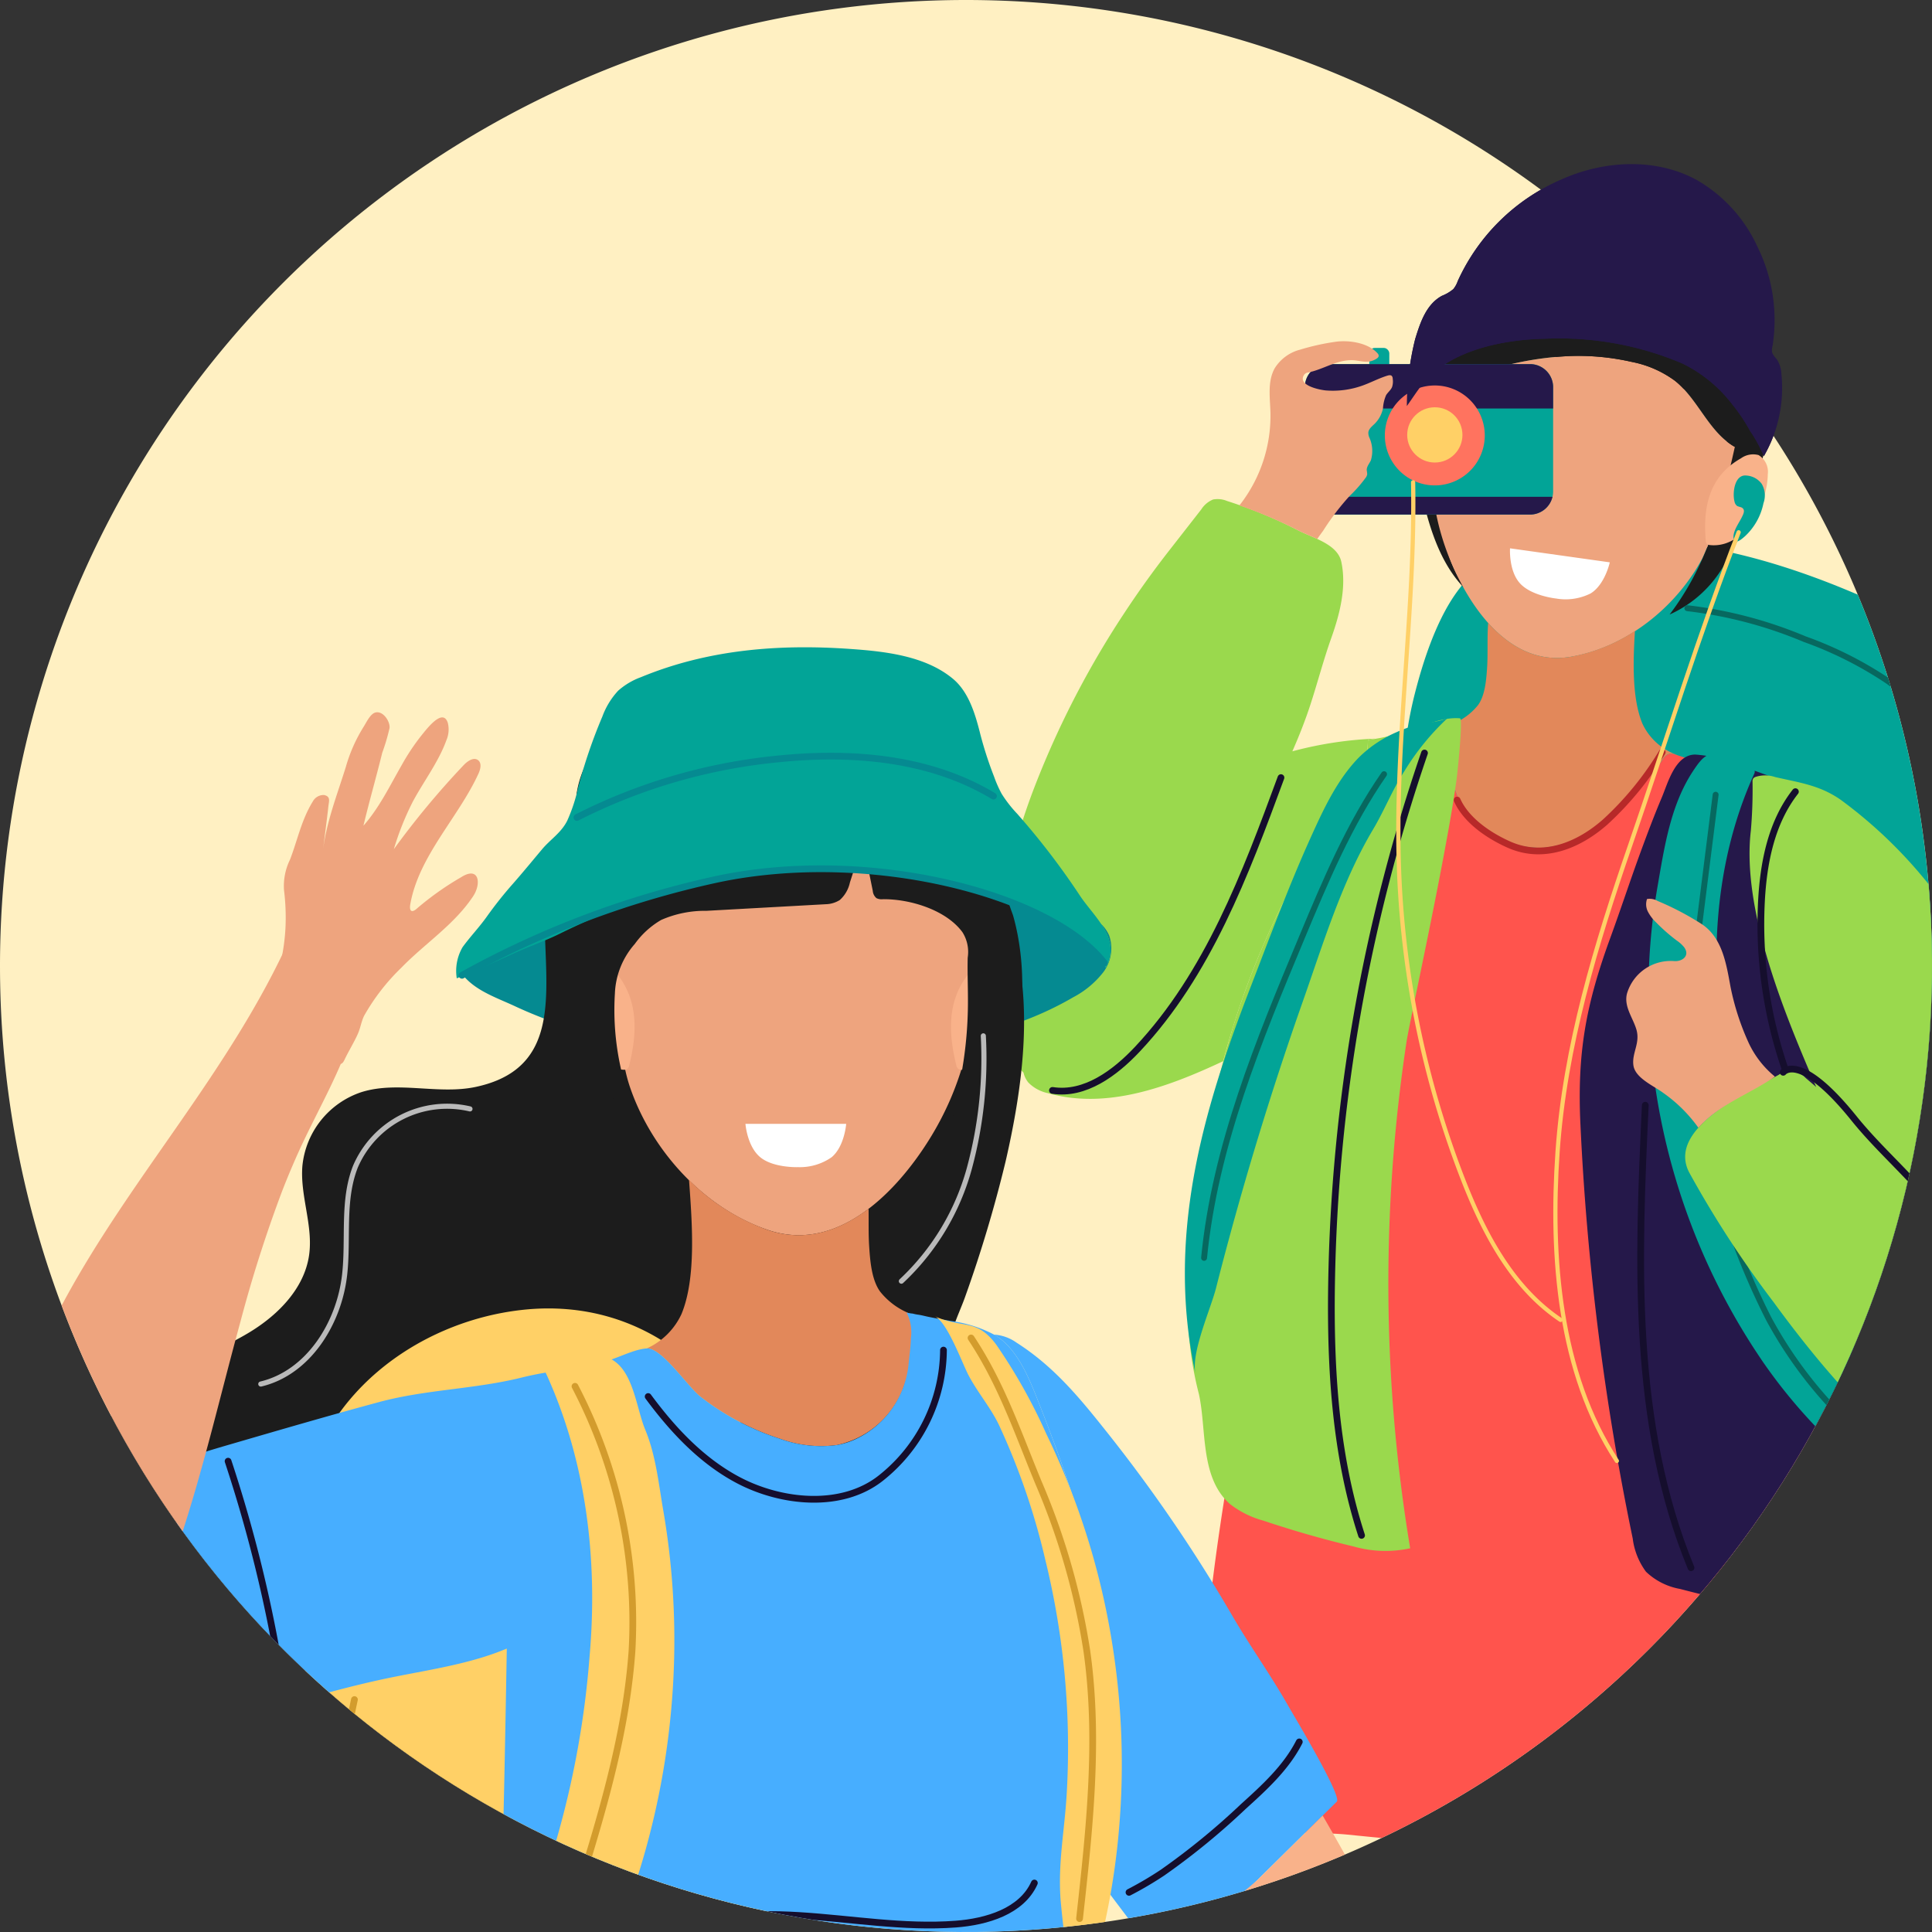 <svg xmlns="http://www.w3.org/2000/svg" xmlns:xlink="http://www.w3.org/1999/xlink" width="231" height="231" viewBox="0 0 231 231">
  <rect x="0" y="0" width="231" height="231" fill="#333333" stroke="none"/>
  <defs>
    <clipPath id="clip-path">
      <path id="Path_15217" data-name="Path 15217" d="M115.5,0A115.5,115.5,0,1,1,0,115.5,115.5,115.5,0,0,1,115.5,0Z" transform="translate(0 0)" fill="#fff"/>
    </clipPath>
  </defs>
  <g id="Group_2650" data-name="Group 2650" transform="translate(-844.968 -2338.484)">
    <path id="Path_15218" data-name="Path 15218" d="M115.5,0A115.5,115.5,0,1,1,0,115.5,115.5,115.5,0,0,1,115.5,0Z" transform="translate(844.968 2338.484)" fill="#fff0c2"/>
    <g id="Group_1591" data-name="Group 1591" transform="translate(-3.032 -106.593)">
      <g id="Mask_Group_12" data-name="Mask Group 12" transform="translate(848 2445.078)" clip-path="url(#clip-path)">
        <g id="Group_774" data-name="Group 774" transform="translate(-4.643 36.942)">
          <g id="Group_773" data-name="Group 773" transform="translate(123.922 -17.323)">
            <path id="Path_15173" data-name="Path 15173" d="M397.855,323.618c.033-.6.061-1.2.089-1.8.351-7.813.074-15.406,2.055-23.131,1.191-4.649,3.421-11.535,7.4-14.618,3.571-2.769,10.154-3.25,14.618-3.55,10-.67,19.972,1.9,29.242,5.7,7,2.867,13.883,6.537,19.233,11.974,4.719,4.8,9.829,9,9.417,16.464-.439,7.947-6.508,13.93-9.886,20.724-3.515,7.065-3.671,17.21-2.465,24.9,1.061,6.778,3.617,13.25,4.717,20.022s.5,14.325-3.971,19.525a20.657,20.657,0,0,1-11.486,6.293c-5.523,1.173-8.377-.658-13.207-2.294-5.4-1.827-11.692-.938-17.331-2.272-10.414-2.463-24-3.891-29.207-14.967-1.547-3.288-1.876-7-2.033-10.633C394.281,358.451,396.944,341.067,397.855,323.618Z" transform="translate(-350.096 -235.445)" fill="#02a497"/>
            <path id="Path_15174" data-name="Path 15174" d="M416.555,276.294c-.3-.145-.6-.3-.893-.477a1.951,1.951,0,0,1-.79-.73,2.155,2.155,0,0,1-.128-1.1q.179-3.028.356-6.058a16.706,16.706,0,0,0-2.547,5.345,2.377,2.377,0,0,1-.6,1.24,2.1,2.1,0,0,1-.913.389c-2.353.562-5.079.472-7.07,2.035-.562-.092-1.61,1.984-1.8,2.38a14.532,14.532,0,0,0-1.021,3.219,28.434,28.434,0,0,0-.166,6.6,43.686,43.686,0,0,0,.508,7.244,14.65,14.65,0,0,0,2.819,6.62c-2.9-2.726-4.309-6.675-5.256-10.544a52.179,52.179,0,0,1-1.44-9.055c-.119-1.858-.531-4.775.22-6.508a41.955,41.955,0,0,1,2.959-5.279,28.8,28.8,0,0,1,9.38-9.285,13.452,13.452,0,0,1,11.293-1.784,32.217,32.217,0,0,1,11.813,5.406,15.307,15.307,0,0,1,4.743,4.943,17.666,17.666,0,0,1,1.54,4.882c.573,2.811,1.527,5.822.7,8.605-.956,3.194-1.413,6.47-2.554,9.632a27.57,27.57,0,0,1-3.429,6.865,14.117,14.117,0,0,1-5.849,4.856,33.154,33.154,0,0,0,4.5-8.083c.43-1.043,1.139-1.894,1.495-2.962a21.444,21.444,0,0,0,.868-4.571,32.283,32.283,0,0,0-.222-6.875c-.172-1.58-.249-3.136-2.012-3.725a42.824,42.824,0,0,0-4.717-1.093C424.448,277.608,420.23,278.029,416.555,276.294Z" transform="translate(-348.084 -251.879)" fill="#1c1c1c"/>
            <path id="Path_15175" data-name="Path 15175" d="M434.952,279.017c-3.018-1.813-4.255-5.619-7.005-7.815a12.808,12.808,0,0,0-5.176-2.263,28.687,28.687,0,0,0-7.394-.7,37.878,37.878,0,0,0-14.233,3.456,2.151,2.151,0,0,1-1.354.2c-1.135,5.7-1.46,11.139-.083,16.623a30.023,30.023,0,0,0,1.459,4.352c2.4,5.7,7.177,12.514,14.264,11.336,6.624-1.1,12.636-5.9,15.755-11.73a34.86,34.86,0,0,0,2.444-7.367c.551-2,1.028-4.011,1.475-6.033C435.053,279.051,435,279.044,434.952,279.017Z" transform="translate(-346.952 -245.288)" fill="#eea47e"/>
            <path id="Path_15176" data-name="Path 15176" d="M413.279,292.69a17.63,17.63,0,0,1-3.794,1.352,12.4,12.4,0,0,0-3.893,1.144c-6.414,4.2-8.408,13.324-9.682,20.152q-3.017,16.174-5.026,32.517c-1.478,12.037-1.71,23.634-3.685,35.561q-1.814,10.953-2.839,22.018c-.417,4.493-2.827,12.39-.211,16.556,2.576,4.1,12.6,3.194,17.438,3.68,14.081,1.421,28.2,2.577,42.364,2.827,5.147.09,10.3.087,15.45-.114,4.69-.184,6.115.094,6.313-4.578.381-8.952-2.838-19.391-4.139-28.282-1.189-8.128-1.488-17.13-3.862-25-4.316-14.3-3.3-29.793-3.57-44.766-.11-6.174-.452-12.565.247-18.714.193-1.685.7-3.183.45-4.878-.078-.519.052-1.661-.235-2.064-.43-.6-1.939-.586-2.612-.719-3.492,0-7.837-1.791-11.157-2.83a1.1,1.1,0,0,0-1.511.519,46.276,46.276,0,0,1-6.039,6.848,14.426,14.426,0,0,1-8.171,3.749,11.015,11.015,0,0,1-9.534-4.687,7.206,7.206,0,0,1-1.428-4.448c-.018-.9-.732-5.894.074-6.34C413.9,292.372,413.59,292.536,413.279,292.69Z" transform="translate(-359.751 -225.933)" fill="#ff544d"/>
            <path id="Path_15177" data-name="Path 15177" d="M400.349,303.626a7.206,7.206,0,0,0,1.428,4.448,11.015,11.015,0,0,0,9.534,4.687,14.427,14.427,0,0,0,8.171-3.749,46.284,46.284,0,0,0,6.039-6.848,1.1,1.1,0,0,1,1.511-.519c3.295,1.03,7.593,2.8,11.07,2.825-.989-.985-3.051-1.007-4.434-1.4-2.234-.627-4.576-.558-6.76-1.507a7.157,7.157,0,0,1-3.861-3.631c-1.227-2.966-1.139-7.229-.893-11.094a20.539,20.539,0,0,1-7.73,3.1c-4.023.669-7.3-1.242-9.823-4.059-.137,1.793-.011,3.653-.128,5.391-.094,1.4-.239,3.284-1.081,4.441a7.376,7.376,0,0,1-3.289,2.333A37.387,37.387,0,0,0,400.349,303.626Z" transform="translate(-345.949 -231.026)" fill="#e2885a"/>
            <path id="Path_15179" data-name="Path 15179" d="M402.681,274.852a3.213,3.213,0,0,1,.345-2.012,1.724,1.724,0,0,1,2.677-.533,2.169,2.169,0,0,1,.831,1.034,2.773,2.773,0,0,1-1.162,2.986,1.8,1.8,0,0,1-1.587.148A2.009,2.009,0,0,1,402.681,274.852Z" transform="translate(-343.846 -242.31)" fill="#1c1c1c"/>
            <g id="Group_769" data-name="Group 769" transform="translate(57.667 24.556)">
              <path id="Path_15180" data-name="Path 15180" d="M402.084,271.588c.372-1.348,1.976-1.867,3.188-2.2a6.282,6.282,0,0,1,3.246-.1,1.416,1.416,0,0,1,1.061.855,1.328,1.328,0,0,1-1.471,1.748c-.474-.016-.936-.146-1.41-.2a4.2,4.2,0,0,0-2.308.421c-.506.253-1.981,1.054-2.335.1a.8.8,0,0,1-.018-.414C402.05,271.727,402.066,271.657,402.084,271.588Z" transform="translate(-402.019 -269.119)" fill="#1c1c1c"/>
            </g>
            <path id="Path_15184" data-name="Path 15184" d="M417.986,285.615a4.19,4.19,0,0,1-.477-.022.616.616,0,0,1-.374-.134.653.653,0,0,1-.145-.428c-.342-4.09.452-7.68,4.211-9.812a2.487,2.487,0,0,1,2.109-.387,2.332,2.332,0,0,1,1.1,2.275C424.377,280.538,421.874,285.593,417.986,285.615Z" transform="translate(-332.322 -240.04)" fill="#f9b28a"/>
            <path id="Path_15185" data-name="Path 15185" d="M400.374,283.015a4.338,4.338,0,0,0,.461.128.61.61,0,0,0,.4-.009.644.644,0,0,0,.273-.36c1.616-3.772,2-7.428-.895-10.642a2.487,2.487,0,0,0-1.878-1.032c-.893.065-1.489.958-1.764,1.811C395.917,276.176,396.694,281.763,400.374,283.015Z" transform="translate(-348.778 -242.966)" fill="#f9b28a"/>
            <path id="Path_15186" data-name="Path 15186" d="M415.166,277.167a37.912,37.912,0,0,0-14.233,3.456c-.607.275-1.5.472-1.793-.128a1.273,1.273,0,0,1-.076-.613c.173-4.135.631-7.727,3.38-11.029,1.187-1.426,2.576-2.684,3.7-4.162,1.524-2,2.662-4.58,5.028-5.737,2.447-1.2,5.146-2.131,7.915-1.677,5.075.833,13.19,1.764,15.784,6.9,1.332,2.637,2.946,4.965,3.718,7.866,1.336,5.014,1.088,11.764-2.751,15.681a.963.963,0,0,1-.7.378.924.924,0,0,1-.4-.155c-3.018-1.813-4.255-5.619-7.005-7.815a12.832,12.832,0,0,0-5.176-2.263A28.686,28.686,0,0,0,415.166,277.167Z" transform="translate(-346.742 -254.219)" fill="#1c1c1c"/>
            <path id="Path_15187" data-name="Path 15187" d="M399.178,281.7c3.3-4,9.718-5.205,14.6-5.29a37.568,37.568,0,0,1,16.391,2.979,16.878,16.878,0,0,1,5.966,4.916,21.98,21.98,0,0,1,2.122,3.174,16.276,16.276,0,0,1,1.614,2.977,16.285,16.285,0,0,0,2.1-9.83,3.455,3.455,0,0,0-.577-1.8,2.571,2.571,0,0,1-.515-.719,1.626,1.626,0,0,1,.031-.821,19.764,19.764,0,0,0-1.815-11.9,17.643,17.643,0,0,0-7.221-7.942c-4.92-2.7-11.126-2.369-16.243-.06a24.049,24.049,0,0,0-12.357,12.135,3.123,3.123,0,0,1-.526.956,4.9,4.9,0,0,1-1.366.806c-1.889,1.027-2.6,3.221-3.2,5.18a33.331,33.331,0,0,0-.994,8C397.848,283.548,398.461,282.568,399.178,281.7Z" transform="translate(-348.257 -255.532)" fill="#25184a"/>
            <path id="Path_15190" data-name="Path 15190" d="M398.614,277.611c-.056-.416-.172-1.043.454-1.1a4.283,4.283,0,0,0,.481.007.832.832,0,0,0,.483-.4c.53-.8,1-2.827-.125-3.336a2.471,2.471,0,0,0-2.276.282,2.729,2.729,0,0,0-.942,2.138,7.378,7.378,0,0,0,.846,4.441c.271.459.86,1.5,1.247.605C399.106,279.507,398.716,278.38,398.614,277.611Z" transform="translate(-348.69 -241.732)" fill="#02a497"/>
            <path id="Path_15191" data-name="Path 15191" d="M419.794,281.119c.184-.376.492-.934-.085-1.182a4.328,4.328,0,0,1-.457-.145.825.825,0,0,1-.333-.53c-.249-.922-.058-3,1.173-3.125a2.473,2.473,0,0,1,2.07.987,2.731,2.731,0,0,1,.217,2.326,7.373,7.373,0,0,1-2.205,3.945c-.4.351-1.292,1.153-1.375.181C418.728,282.764,419.456,281.817,419.794,281.119Z" transform="translate(-330.809 -238.903)" fill="#02a497"/>
            <path id="Path_15192" data-name="Path 15192" d="M450.39,331.64c.615-9.686.99-20.7-6.508-28.04-3.078-3.078-7.154-4.473-11.128-5.907-1.941-.7-3.877-1.411-5.82-2.1a15.444,15.444,0,0,0-4.515-1c-2.391.025-3.25,3.394-3.994,5.153-.907,2.14-1.724,4.316-2.525,6.5-1.245,3.394-2.368,6.832-3.609,10.228-2.93,8.021-3.984,13.749-3.588,22.294a315.48,315.48,0,0,0,6.254,49.553,8.427,8.427,0,0,0,1.587,3.978,7.882,7.882,0,0,0,4.065,2.057c6.577,1.717,16.592,4.2,20.671-2.745,5.025-8.556,7.23-20.5,8.307-30.232.445-4.005-.5-7.864-.325-11.914C449.526,343.519,450.014,337.578,450.39,331.64Z" transform="translate(-339.02 -223.995)" fill="#25184a"/>
            <path id="Path_15193" data-name="Path 15193" d="M426.668,366.983a63.326,63.326,0,0,0,9.252,10.727c1.715,1.578,3.66,3.082,5.959,3.467q1.25-2.814,2.5-5.63a6.121,6.121,0,0,0,.625-2c.161-2.236-2-3.837-3.808-5.166-7.5-5.513-12.811-14.533-15.719-23.27a90.243,90.243,0,0,1-3.92-20.268c-.835-9.471.305-19.213,4.269-27.917.519-1.039-2.747-1.963-3.333-2.145-2.118-.663-2.785.009-4.016,1.876-2.659,4.041-3.4,9.033-4.208,13.7a75.738,75.738,0,0,0-.837,19.209,78.4,78.4,0,0,0,13.239,37.415Z" transform="translate(-335.353 -224.046)" fill="#02a497"/>
            <path id="Path_15194" data-name="Path 15194" d="M413.1,309.661c-1.751,9.239-3.974,19.384-4.253,21.228a193.405,193.405,0,0,0,.437,60.551,13.9,13.9,0,0,1-6.756-.215q-5.46-1.3-10.792-3.089a11.279,11.279,0,0,1-4.038-2.021c-3.573-3.184-2.735-8.932-3.682-13.147a41.066,41.066,0,0,1-1.278-11.914,126.808,126.808,0,0,1,5.433-32.148,96.211,96.211,0,0,1,8.375-19.195c1.491-2.585,2.858-5.245,4.482-7.75a33.266,33.266,0,0,0,2.36-3.315,9.627,9.627,0,0,0,.846-3.855,26.879,26.879,0,0,0,5.115-1.2c1.923-.654,3.861-1.543,5.887-1.388.392.029-.314,6.664-.39,7.211C414.372,302.845,413.743,306.257,413.1,309.661Z" transform="translate(-359.956 -225.939)" fill="#9ad94d"/>
            <path id="Path_15195" data-name="Path 15195" d="M398.327,340.613a96.2,96.2,0,0,1,8.375-19.195c1.491-2.585,2.858-5.245,4.482-7.75a33.266,33.266,0,0,0,2.36-3.315,9.626,9.626,0,0,0,.846-3.855c.287-.038.569-.109.857-.157a45.11,45.11,0,0,0-9.892,1.518c.79-1.8,1.513-3.619,2.115-5.451.889-2.709,1.571-5.377,2.543-8.108,1.012-2.852,1.844-6.069,1.195-9.1-.454-2.122-3.382-2.845-5.173-3.767a54.977,54.977,0,0,0-8.473-3.5,2.948,2.948,0,0,0-1.688-.183,3.048,3.048,0,0,0-1.413,1.189l-3.81,4.882q-2.893,3.7-5.493,7.663a108.944,108.944,0,0,0-10.788,21.044c-3.461,9.126-5.281,19.081-3.654,28.7a8.489,8.489,0,0,0,2.492,5.041,2.986,2.986,0,0,0,.569,1.18,4.614,4.614,0,0,0,2.341,1.281c7,1.984,14.28-.687,20.96-3.819C397.466,343.473,397.878,342.038,398.327,340.613Z" transform="translate(-370.113 -237.647)" fill="#9ad94d"/>
            <path id="Path_15196" data-name="Path 15196" d="M386.062,360.979c.063-.206.118-.4.164-.584q1.472-5.78,3.116-11.517,3.286-11.471,7.253-22.73c2.429-6.893,4.654-14.286,8.388-20.557,1.365-2.29,2.3-4.715,3.75-6.978a30.111,30.111,0,0,1,5.334-6.51c-.591.546-2.648.669-3.449.869a14.989,14.989,0,0,0-2.839.971,14.6,14.6,0,0,0-4.54,3.076c-2.581,2.684-4.177,6.152-5.693,9.505-2.673,5.91-4.949,12.091-7.28,18.125-5.78,14.962-9.979,29.813-6.5,45.982C383.261,368.292,385.258,363.656,386.062,360.979Z" transform="translate(-360.111 -226.006)" fill="#02a497"/>
            <path id="Path_15197" data-name="Path 15197" d="M420.123,271.518V284a2.77,2.77,0,0,1-2.754,2.753H393.2A2.77,2.77,0,0,1,390.438,284V271.518a2.76,2.76,0,0,1,2.763-2.753h24.167A2.758,2.758,0,0,1,420.123,271.518Z" transform="translate(-353.703 -244.849)" fill="#02a497"/>
            <rect id="Rectangle_1825" data-name="Rectangle 1825" width="2.392" height="3.587" rx="0.651" transform="translate(44.442 21.978)" fill="#02a497"/>
            <g id="Group_772" data-name="Group 772" transform="translate(36.735 23.916)">
              <g id="Group_771" data-name="Group 771">
                <path id="Path_15198" data-name="Path 15198" d="M420.123,271.518v2.556H390.438v-2.556a2.76,2.76,0,0,1,2.763-2.753h24.167A2.758,2.758,0,0,1,420.123,271.518Z" transform="translate(-390.438 -268.765)" fill="#25184a"/>
                <path id="Path_15199" data-name="Path 15199" d="M420.013,277.541a2.749,2.749,0,0,1-2.679,2.125H393.168a2.751,2.751,0,0,1-2.688-2.125Z" transform="translate(-390.404 -261.679)" fill="#25184a"/>
              </g>
            </g>
            <path id="Path_15200" data-name="Path 15200" d="M407.676,276.15a5.973,5.973,0,1,1-5.972-5.972A5.973,5.973,0,0,1,407.676,276.15Z" transform="translate(-349.429 -243.708)" fill="#ff735f"/>
            <circle id="Ellipse_465" data-name="Ellipse 465" cx="3.303" cy="3.303" r="3.303" transform="translate(48.973 29.076)" fill="#ffd066"/>
            <path id="Path_15201" data-name="Path 15201" d="M386.108,286.887a54.966,54.966,0,0,1,7.013,2.971c.669.343,1.495.661,2.294,1.032.228-.327.461-.651.7-.971a29.835,29.835,0,0,1,3.163-4.159,15.874,15.874,0,0,0,1.885-2.133.987.987,0,0,0,.226-.466,3.153,3.153,0,0,0-.054-.483c-.027-.432.307-.792.492-1.184a3.86,3.86,0,0,0-.2-2.767,1.461,1.461,0,0,1-.1-.573c.043-.427.43-.719.738-1.019a3.607,3.607,0,0,0,1.012-1.869,4.692,4.692,0,0,1,.369-1.562c.208-.349.562-.6.716-.976a2.12,2.12,0,0,0,.078-.989.522.522,0,0,0-.108-.338c-.127-.13-.344-.092-.517-.04-1.023.311-1.972.826-2.977,1.186a10.52,10.52,0,0,1-4.359.589c-.752-.058-3.562-.62-2.592-1.929a.744.744,0,0,1,.477-.226c1.741-.365,3.228-1.41,5.03-1.468,1.137-.034,1.941.537,3.083-.157.139-.085.286-.206.287-.369a.49.49,0,0,0-.159-.316c-1.119-1.238-3.394-1.578-4.979-1.359a27.78,27.78,0,0,0-4.24.94,5.06,5.06,0,0,0-3.047,2.216c-.886,1.574-.571,3.51-.517,5.316A17.346,17.346,0,0,1,386.108,286.887Z" transform="translate(-357.199 -246.07)" fill="#eea47e"/>
            <path id="Path_15202" data-name="Path 15202" d="M415.742,284.912a51.549,51.549,0,0,1,14.031,3.7,45.077,45.077,0,0,1,9.917,4.992c4.515,3.21,7.255,7.893,11.278,11.594a17.067,17.067,0,0,0,11.7,4.844" transform="translate(-333.272 -231.812)" fill="none" stroke="#07685f" stroke-linecap="round" stroke-linejoin="round" stroke-width="0.705"/>
            <path id="Path_15203" data-name="Path 15203" d="M437.295,296.132a29.243,29.243,0,0,0-4.535,11.631" transform="translate(-319.532 -222.753)" fill="none" stroke="#07685f" stroke-linecap="round" stroke-linejoin="round" stroke-width="0.705"/>
            <path id="Path_15204" data-name="Path 15204" d="M383.772,353.727c1.3-13.349,6.526-25.956,11.7-38.329,2.812-6.731,5.655-13.518,9.818-19.507" transform="translate(-359.085 -222.948)" fill="none" stroke="#07685f" stroke-linecap="round" stroke-linejoin="round" stroke-width="0.705"/>
            <path id="Path_15205" data-name="Path 15205" d="M419.011,297.251q-1.09,8.648-2.178,17.3a75.644,75.644,0,0,0-.887,13.709,66.7,66.7,0,0,0,2.962,14.725,85.873,85.873,0,0,0,6.449,16.921,50.83,50.83,0,0,0,15.229,17.237" transform="translate(-333.16 -221.849)" fill="none" stroke="#07685f" stroke-linecap="round" stroke-linejoin="round" stroke-width="0.705"/>
            <path id="Path_15206" data-name="Path 15206" d="M464.034,345.714c-.951-2.131-1.956-4.276-2.919-6.586a159.891,159.891,0,0,0-12.193-24.069,55.429,55.429,0,0,0-14.71-16.154c-2.514-1.764-4.931-2.057-7.851-2.731a3.728,3.728,0,0,0-2.389-.005.56.56,0,0,0-.24.181.665.665,0,0,0-.08.372,57.769,57.769,0,0,1-.2,5.842c-.967,8.083,2.706,18.352,5.72,25.728q1.014,2.475,2.091,4.938-.629-.537-1.256-1.075a3.033,3.033,0,0,0-1.619-.886,2.949,2.949,0,0,0-1.619.513c-3.964,2.209-13.38,6.433-10.7,11.652A125.176,125.176,0,0,0,426.2,358.995c7.307,10.013,23.74,30.286,37.937,23.021a11.855,11.855,0,0,0,6.143-9.836c.266-5.07-1.354-10.2-2.353-15.131A52.672,52.672,0,0,0,464.034,345.714Z" transform="translate(-333.388 -222.884)" fill="#9ad94d"/>
            <path id="Path_15207" data-name="Path 15207" d="M420.322,331.521c2.538-2.854,6.123-4.012,9.154-6.118a11.484,11.484,0,0,1-3.111-3.971,30.349,30.349,0,0,1-2.2-6.769c-.492-2.673-.958-5.8-3.367-7.446a33.574,33.574,0,0,0-5.346-2.814,1.893,1.893,0,0,0-1.269-.235,1.934,1.934,0,0,0,.116,1.533,4.881,4.881,0,0,0,.954,1.249,21.51,21.51,0,0,0,2.478,2.18,3.977,3.977,0,0,1,.9.819c.685.958-.15,1.683-1.151,1.645a5.453,5.453,0,0,0-5.686,3.852c-.418,1.567.709,2.915,1.122,4.341.47,1.625-.564,2.794-.362,4.264.21,1.531,2.424,2.447,3.535,3.277a17.491,17.491,0,0,1,4.11,4.018C420.241,331.4,420.282,331.461,420.322,331.521Z" transform="translate(-336.535 -216.298)" fill="#eea47e"/>
            <path id="Path_15208" data-name="Path 15208" d="M422.083,315.784s1.966-2.557,8.46,5.509c3.1,3.853,6.98,7.083,10,11.034,1.974,2.585,4.318,4.835,6.425,7.358a62.918,62.918,0,0,1,6.078,8.675q.854,1.467,1.625,2.979" transform="translate(-328.152 -207.197)" fill="none" stroke="#150e2d" stroke-linecap="round" stroke-linejoin="round" stroke-width="0.806"/>
            <path id="Path_15209" data-name="Path 15209" d="M373.741,333.518c3.882.607,7.488-2.082,10.176-4.949,8.432-8.986,12.89-20.888,17.147-32.45" transform="translate(-367.184 -222.763)" fill="none" stroke="#150e2d" stroke-linecap="round" stroke-linejoin="round" stroke-width="0.806"/>
            <path id="Path_15210" data-name="Path 15210" d="M424.735,297.049c-2.877,3.667-3.821,8.491-4.061,13.147a53.208,53.208,0,0,0,2.843,20.062" transform="translate(-329.346 -222.012)" fill="none" stroke="#150e2d" stroke-linecap="round" stroke-linejoin="round" stroke-width="0.806"/>
            <path id="Path_15211" data-name="Path 15211" d="M403.327,294.491a205.539,205.539,0,0,0-11.114,63.615c-.152,10.093.468,20.33,3.589,29.929" transform="translate(-352.286 -224.077)" fill="none" stroke="#150e2d" stroke-linecap="round" stroke-linejoin="round" stroke-width="0.806"/>
            <path id="Path_15212" data-name="Path 15212" d="M413.206,317.791c-.877,18.663-1.639,38.026,5.466,55.3" transform="translate(-335.766 -205.265)" fill="none" stroke="#150e2d" stroke-linecap="round" stroke-linejoin="round" stroke-width="0.806"/>
            <path id="Path_15213" data-name="Path 15213" d="M400.989,264.4c6.393-1.459,13.057-2.254,19.507-1.072s12.7,4.533,16.324,10" transform="translate(-345.184 -249.698)" fill="none" stroke="#150e2d" stroke-linecap="round" stroke-linejoin="round" stroke-width="0.806"/>
            <path id="Path_15214" data-name="Path 15214" d="M400.513,300.16c1.1,2.458,3.819,4.273,6.2,5.332,4.085,1.818,8.294.123,11.508-2.713a37.649,37.649,0,0,0,6.812-8.343" transform="translate(-345.568 -224.122)" fill="none" stroke="#b72929" stroke-linecap="round" stroke-linejoin="round" stroke-width="0.806"/>
            <path id="Path_15215" data-name="Path 15215" d="M428.924,279.889c-4.607,11.768-8.809,25.385-12.936,37.328s-7.848,24.149-8.715,36.744.174,26.4,7.089,36.961" transform="translate(-340.321 -235.867)" fill="none" stroke="#ffd066" stroke-linecap="round" stroke-linejoin="round" stroke-width="0.504"/>
            <path id="Path_15216" data-name="Path 15216" d="M398.388,276.583c.293,15.614-2.3,31.2-1.665,46.8a113.794,113.794,0,0,0,7.465,36.132c2.539,6.606,5.954,13.275,11.831,17.214" transform="translate(-348.708 -238.536)" fill="none" stroke="#ffd066" stroke-linecap="round" stroke-linejoin="round" stroke-width="0.504"/>
          </g>
          <g id="Group_768" data-name="Group 768" transform="translate(0 40.454)">
            <path id="Path_15133" data-name="Path 15133" d="M182.327,51.1a4.358,4.358,0,0,0-1-1.415c1.052,1.574,1.692,3.275.579,5.256-1.007-2.555-3.66-3.769-5.867-5.107a46.582,46.582,0,0,0-8.258-3.548,56.211,56.211,0,0,0-19.918-3.319,62.157,62.157,0,0,0-6.214.371,28.618,28.618,0,0,0-5.094.762q-2.6.491-5.153,1.177a79.565,79.565,0,0,0-12.741,4.638c-1.028.474-2.028,1.009-3.057,1.48a16.14,16.14,0,0,1-2.2.563c-2.317.707-4.577,1.764-6.834,2.638a2.784,2.784,0,0,0-1.282.79.627.627,0,0,0-.146.369.733.733,0,0,0,.251.461c1.577,1.657,3.952,2.424,5.985,3.384A52.544,52.544,0,0,0,124.541,63.7a111.366,111.366,0,0,0,20.61,1.345c11.306-.076,23.112-.856,32.875-6.564a11.073,11.073,0,0,0,3.57-2.959A4.725,4.725,0,0,0,182.327,51.1Z" transform="translate(-45.063 -16.641)" fill="#058a91"/>
            <path id="Path_15134" data-name="Path 15134" d="M198.958,82.233c.033-.146.068-.29.1-.435,1.614-7.129,2.769-14.981,1.712-22.283-.627-4.332-1.216-11.494-5.948-13.455-2.568-1.063-6.018,1.793-9.293.5-7.391-2.915-14.939-2.2-22.492-3.692-4.572-.9-11.551-5.832-15.584-1.762-9.1,9.188,3.95,28.8-11.832,32.176-4.483.956-9.293-.745-13.666.622a10.378,10.378,0,0,0-7.068,8.841c-.288,3.555,1.3,7.1.806,10.629-.559,3.976-3.675,7.147-7.105,9.234S101.3,106,97.852,108.064c-10.907,6.529-15.76,19.433-17.012,31.527a36.331,36.331,0,0,0,2.077,16.9c2.411,6.452,8.714,11.051,10.064,17.918,1.6,8.147-4,15.656-2.666,23.981a29.558,29.558,0,0,0,13.092,20.3c25.091,15.974,39.353-14.832,44.912-34.611,2.734-9.73,5.478-19.774,11.655-27.772,6.658-8.623,17.018-11.424,24.28-18.841a33.511,33.511,0,0,0,9.12-25.252c-.114-2.389-.771-4.6-1.079-6.915-.308-2.339,1.1-4.806,1.863-7A157.416,157.416,0,0,0,198.958,82.233Z" transform="translate(-74.09 -20.723)" fill="#1c1c1c"/>
            <path id="Path_15135" data-name="Path 15135" d="M156.321,89.786c-3.745-14.167-15.092-24.13-29.879-22.5C113.76,68.685,101.795,77.727,100.1,90.9c-.515,4.007-.024,8.064.223,12.094a99.441,99.441,0,0,1-.7,19.324c-2.2,16.35-8.468,32.562-6,48.875a18.7,18.7,0,0,0,2.751,7.963c2.876,4.146,8.042,5.963,12.928,7.214a119.148,119.148,0,0,0,27.217,3.7,15.907,15.907,0,0,0,6.029-.716c4.9-1.887,6.9-7.625,8.155-12.717a258.334,258.334,0,0,0,7.234-74.1A61.329,61.329,0,0,0,156.321,89.786Z" transform="translate(-59.364 11.935)" fill="#ffd066"/>
            <g id="Group_760" data-name="Group 760" transform="translate(77.256 10.005)">
              <path id="Path_15136" data-name="Path 15136" d="M154.037,79.5a36.128,36.128,0,0,1-2.581,4.906c-3.965,6.33-10.981,13.533-19.2,10.76-7.684-2.594-13.924-9.483-16.518-17.038-1.026-2.985-1.146-6.129-1.487-9.258q-.586-5.381-.762-10.8c-.068-2.109-.869-4.415-.229-6.457a20.958,20.958,0,0,1,4.024-6.989c4.015-4.762,10.094-7.363,16.206-8.568a23,23,0,0,1,6.393-.507,21.522,21.522,0,0,1,5.5,1.306,9.137,9.137,0,0,1,2.6,1.312,10.45,10.45,0,0,1,1.548,1.633c1.941,2.369,4.216,4.856,5.9,7.393,1.738,2.614,1.384,6.66,1.585,9.682C157.55,64.962,157.093,72.4,154.037,79.5Z" transform="translate(-113.009 -35.493)" fill="#eea47e"/>
            </g>
            <path id="Path_15137" data-name="Path 15137" d="M169.284,112.786c-2.109-3.7-4.539-7.066-6.682-10.762a182.407,182.407,0,0,0-15.149-22.114c-3.177-3.991-6.2-7.616-10.564-10.4a5.226,5.226,0,0,0-2.712-.965,7.213,7.213,0,0,1,.823.539c2.24,1.775,3.485,4.919,4.5,7.494,4.238,10.743,8.924,24.47,8.516,36.111-.218,6.181-2.011,12.16-3.336,18.213,2.216,3.048,4.509,6.042,6.745,9.02a4.323,4.323,0,0,0,2.459,1.963,3.89,3.89,0,0,0,2.33-.555c3.631-1.823,6.59-4.725,9.481-7.581q4.739-4.68,9.483-9.363C175.833,123.736,169.915,113.9,169.284,112.786Z" transform="translate(-10.7 13.628)" fill="#47aeff"/>
            <path id="Path_15138" data-name="Path 15138" d="M121.573,85.979a30.659,30.659,0,0,0,9.57,5.061,14.247,14.247,0,0,0,6.786.734,11.037,11.037,0,0,0,7.73-6.35,17.331,17.331,0,0,0,1.083-9.317,8.613,8.613,0,0,1-3.673-2.679c-1.018-1.4-1.192-3.666-1.306-5.365-.1-1.469-.052-3.011-.072-4.548-3.452,2.627-7.546,4.061-12,2.559a25.172,25.172,0,0,1-9.47-6c.384,5.253.871,11.76-.9,16.038a8.389,8.389,0,0,1-4.151,4.116C116.966,80.116,120.073,84.809,121.573,85.979Z" transform="translate(-33.195 3.604)" fill="#e2885a"/>
            <path id="Path_15139" data-name="Path 15139" d="M211.481,193.2c-2.786-14.939-6.81-2.271-9.695-17.188-1.424-7.358-1.611-15.1-3.417-22.335-1.5-6.018-2.3-10.407-1.286-16.819,1.2-7.627,3.943-15.029,4.214-22.745.408-11.64-4.277-25.368-8.516-36.111-1.015-2.574-2.26-5.719-4.5-7.494a6.724,6.724,0,0,0-.686-.476,15.208,15.208,0,0,0-5.249-1.686c-.9-.166-1.808-.312-2.708-.5-.417-.085-.832-.205-1.253-.26a4.93,4.93,0,0,1-.638-.131,4.247,4.247,0,0,1-.723-.116,5.167,5.167,0,0,1,.515,3.031c-.031,1.131-.2,2.251-.31,3.376a11.083,11.083,0,0,1-6.43,8.78,9.3,9.3,0,0,1-2.085.644,14.247,14.247,0,0,1-6.786-.734,30.659,30.659,0,0,1-9.57-5.061c-1.5-1.173-4.616-5.878-6.411-5.754-1.467.1-3.232,1.048-4.66,1.463-3.371.98-6.8,1.151-10.245,2.009-5.686,1.419-11.455,1.419-17.11,2.946-5.889,1.587-11.745,3.295-17.6,5-1.935.563-3.871,1.129-5.762,1.828A1.639,1.639,0,0,0,89.177,86.9a117.211,117.211,0,0,0,2.194,14.83c.5,2.456,1.046,4.9,1.6,7.347q.416,1.834.834,3.668c.14.614.234,2.882.775,3.194a1.351,1.351,0,0,0,.734.118,14.508,14.508,0,0,0,3.266-.662c5.83-1.659,11.511-3.382,17.446-4.557,4.408-.876,9.02-1.57,13.193-3.33-.474,26.684-.967,53.727-3.771,80.4-1.668,15.874-1.939,4.732-2.893,20.7a1.632,1.632,0,0,0,1.836,2.111c20.826,1.773,41.925-.867,62.83-.262,6.922.2,14.112.548,20.807-1.559,3.393-1.068,4.777-1.369,5.264-4.62C213.769,201.1,212.072,196.369,211.481,193.2Z" transform="translate(-63.98 12.206)" fill="#47aeff"/>
            <path id="Path_15146" data-name="Path 15146" d="M116.938,61.564a5.084,5.084,0,0,0,.574.065.74.74,0,0,0,.472-.087.776.776,0,0,0,.255-.483c1.2-4.81.948-9.245-3.122-12.516a3.014,3.014,0,0,0-2.441-.869,2.813,2.813,0,0,0-1.753,2.5C110.3,54.274,112.309,60.785,116.938,61.564Z" transform="translate(-38.353 -11.125)" fill="#f9b28a"/>
            <path id="Path_15147" data-name="Path 15147" d="M133.76,61.564a5.081,5.081,0,0,1-.574.065.74.74,0,0,1-.472-.087.789.789,0,0,1-.258-.483c-1.2-4.81-.945-9.245,3.125-12.516a3.014,3.014,0,0,1,2.441-.869,2.813,2.813,0,0,1,1.753,2.5C140.4,54.274,138.389,60.785,133.76,61.564Z" transform="translate(-13.479 -11.125)" fill="#f9b28a"/>
            <path id="Path_15148" data-name="Path 15148" d="M141.955,60.49a3.3,3.3,0,0,0,1.705-.5,3.9,3.9,0,0,0,1.212-2.1l1.552-4.819q.59,2.912,1.181,5.821a1.27,1.27,0,0,0,.437.869,1.334,1.334,0,0,0,.747.131c3.186-.044,7.548,1.238,9.535,3.939a4.413,4.413,0,0,1,.631,3.055c-.044,1.86.044,3.723.028,5.583a48.4,48.4,0,0,1-2,13.415,15.753,15.753,0,0,0,3.151-1.622,35.059,35.059,0,0,0,2.293-3.138c3.773-4.878,3.57-13.686,1.939-19.339a35.794,35.794,0,0,1-1.373-4.529,50.838,50.838,0,0,0-1.262-6.291c-2.194-7.485-6.992-14.424-14.49-17.293-6.808-2.6-12.769-2.133-19.678-.225-6.452,1.782-14.217,6.5-15.352,13.728a14.689,14.689,0,0,0,.308,3.891c.362,3.424.692,7.684-.559,10.883a19.649,19.649,0,0,0-.808,11.8c1.334,5.374,4.961,10,8.961,13.715a31.846,31.846,0,0,1-3.341-16.3,9.5,9.5,0,0,1,2.38-5.924,10.127,10.127,0,0,1,3.155-2.869,13,13,0,0,1,5.422-1.092l13.837-.766C141.693,60.508,141.824,60.5,141.955,60.49Z" transform="translate(-38.609 -29.774)" fill="#1c1c1c"/>
            <path id="Path_15149" data-name="Path 15149" d="M112.311,156.543a39.494,39.494,0,0,1-5.561,5.6c-.448-3.747-.02-7.817,0-11.605.039-7.118,4.823-13.684,7.053-20.383a109.037,109.037,0,0,0,4.736-24.488c1.009-11.442-.369-23.208-5.157-33.724a.9.9,0,0,1-.116-.6c.079-.26.371-.382.629-.472,2.026-.7,5.476-1.917,7.531-.561,2.384,1.574,2.736,5.758,3.758,8.23,1.282,3.1,1.587,6.339,2.159,9.636a91.511,91.511,0,0,1,1.011,23.208,93.4,93.4,0,0,1-4.633,22.309C120.931,141.883,117.71,149.922,112.311,156.543Z" transform="translate(-43.403 14.985)" fill="#ffd066"/>
            <rect id="Rectangle_1824" data-name="Rectangle 1824" width="17.061" height="32.116" rx="1.476" transform="translate(68.091 198.853) rotate(-74.144)" fill="#fff"/>
            <path id="Path_15150" data-name="Path 15150" d="M206.448,115.36c-.135-.987-.321-1.956-.546-2.911-1.5-6.3-4.836-11.933-8.072-17.568q-3.894,3.848-7.793,7.7a40.657,40.657,0,0,1-4.38,3.387c-1.264.95-2.474,2.692-3.834,3.349a23.489,23.489,0,0,1,1.994,2.371c-.238.179-.485.358-.7.541-4.387,3.684-8.048,8.238-12.5,11.918a116.224,116.224,0,0,1-13.387,9.544c-5.293,3.236-11.073,5.343-16.446,8.328-.042.022-.079.048-.12.07a32.3,32.3,0,0,1-5.52.354,13.736,13.736,0,0,1-4.1-.893c-1.076-.413-2.072-1.218-3.214-1.391a11,11,0,0,0-3.712.236c-.98.2-3.031,1.166-3.991.86l10.123,3.236a15.97,15.97,0,0,1-3.02,1.81,21.834,21.834,0,0,0-2.542.983c-4.205,2.568-6.417,7.961-11.066,9.586,1.349,1.424,3.561,1.657,5.485,1.277a1.144,1.144,0,0,1,.764.015,1.255,1.255,0,0,1,.443.616,4.077,4.077,0,0,0,4.432,2.142,2,2,0,0,1,1.044-.094c.373.12.6.485.867.775a3.6,3.6,0,0,0,4.221.459c1.887-.974,2.229-2.817,3.651-4.094,1.118-1.007,2.926-1.21,4.332-1.668q1.166-.377,2.321-.784,1.5-.527,2.987-1.1a1.374,1.374,0,0,0,.533-.3l.02-.031c5.887-1.74,11.771-3.673,17.551-5.882,13.394-5.122,26.23-11.7,37.261-20.669,2.356-1.915,6.059-3.876,6.662-7.155.02-.111.028-.236.046-.349.009-.028.028-.05.039-.079A10.067,10.067,0,0,0,206.448,115.36Z" transform="translate(-35.042 44.798)" fill="#f9b28a"/>
            <path id="Path_15151" data-name="Path 15151" d="M148.328,57.24a62.157,62.157,0,0,0-6.214.371,69.321,69.321,0,0,0-12.446,2.563,81.686,81.686,0,0,0-12.59,4.989c-1.849.911-3.771,1.559-5.657,2.426q-3.295,1.513-6.642,2.9a5.65,5.65,0,0,1,.7-3.734c.921-1.264,1.978-2.358,2.882-3.627a47.4,47.4,0,0,1,3.12-3.932c1.2-1.365,2.343-2.764,3.511-4.153.983-1.168,2.262-1.945,2.991-3.391a19.949,19.949,0,0,0,1.306-3.965,61.355,61.355,0,0,1,2.9-8.5,9.2,9.2,0,0,1,1.882-3.083,8.483,8.483,0,0,1,2.725-1.622c7.981-3.3,16.442-3.981,25.018-3.378,4.146.29,8.974.814,12.287,3.566,1.943,1.614,2.712,4.365,3.3,6.716a44.757,44.757,0,0,0,1.629,5,13.992,13.992,0,0,0,.9,2.037,15.2,15.2,0,0,0,1.869,2.4,88.676,88.676,0,0,1,7.494,9.784c1.686,2.548,5.011,5.157,3.074,8.607-1.007-2.555-3.66-3.769-5.867-5.107a46.581,46.581,0,0,0-8.258-3.548A56.211,56.211,0,0,0,148.328,57.24Z" transform="translate(-45.524 -30.911)" fill="#02a497"/>
            <path id="Path_15154" data-name="Path 15154" d="M123.672,51.277c-.974-1.642-1.537-3.363-2.882-4.8a2.421,2.421,0,0,0-.906-.679c-1.277-.461-2.343,1.033-2.9,2.273C109.768,64.1,98,76.562,89.861,91.68c-7.385,13.71-17.1,31.313-9.426,46.8a12.654,12.654,0,0,0,3.249,4.491c4.109,3.223,8.714,1.5,13.256.793q2.483-.386,4.941-.926c1.094-.242,2.188-.5,3.258-.836.828-.26,1.917-1.037,2.764-.959a20.619,20.619,0,0,1-.452-2.7q-.416-1.834-.834-3.668c-.552-2.446-1.1-4.891-1.6-7.347-.478-2.349-.915-4.708-1.284-7.077,2.865-8.607,4.889-17.481,7.286-26.228a159.3,159.3,0,0,1,4.994-15.636q1.009-2.6,2.173-5.136c1.581-3.419,3.4-6.679,4.874-10.142l2.764-6.511a3.642,3.642,0,0,0,.382-1.371C126.22,53.663,124.412,52.526,123.672,51.277Z" transform="translate(-77.627 -13.395)" fill="#eea47e"/>
            <path id="Path_15155" data-name="Path 15155" d="M99.84,45.25c-1.312,2.19-1.753,4.489-2.651,6.83a7.14,7.14,0,0,0-.721,3.646,26.643,26.643,0,0,1,.181,4.415,24.393,24.393,0,0,1-2,8.572,2,2,0,0,0-.234,1.576,1.866,1.866,0,0,0,.48.574,39.662,39.662,0,0,0,7.76,5.5.818.818,0,0,0,.62.142c.218-.07.334-.3.432-.5.5-1.061,1.142-2.066,1.611-3.135.3-.694.4-1.452.738-2.131A25.165,25.165,0,0,1,110.509,65c2.8-2.887,6.334-5.142,8.579-8.546,1.007-1.526.7-3.631-1.445-2.262a35.1,35.1,0,0,0-5.236,3.7c-.563.533-1.013.5-.834-.5,1.031-5.771,5.764-10.374,8.144-15.581.238-.522.419-1.231-.024-1.6-.52-.43-1.271.081-1.734.568A99.733,99.733,0,0,0,109.6,50.837a33.764,33.764,0,0,1,2.284-5.714c1.3-2.419,3.063-4.721,4-7.31a3.268,3.268,0,0,0,.175-2.059c-.583-1.891-2.544.738-3.118,1.435a25.687,25.687,0,0,0-2.376,3.553c-1.432,2.487-2.684,5.12-4.6,7.289.7-2.919,1.537-5.828,2.249-8.723a23.894,23.894,0,0,0,.876-2.967c.072-.8-.8-2.1-1.71-1.839-.622.177-1.081,1.227-1.406,1.723a18.632,18.632,0,0,0-2.116,4.786c-1.024,3.295-2.308,6.531-2.74,10.009.221-1.775.463-3.55.659-5.332.066-.59.29-1.155-.513-1.325a1.448,1.448,0,0,0-1.345.76Z" transform="translate(-57.868 -26.702)" fill="#eea47e"/>
            <path id="Path_15156" data-name="Path 15156" d="M148.287,152.023A114.471,114.471,0,0,1,146,137.45c-.352-4.417.443-8.262.71-12.629a94.373,94.373,0,0,0-2.55-28.167,82.683,82.683,0,0,0-5.542-16.121c-1.02-2.114-2.507-3.817-3.616-5.9-.786-1.476-2.546-6.413-4.066-7.094,3.413,1.528,4.946.207,7.33,3.356a66.11,66.11,0,0,1,6.026,10.736,89.282,89.282,0,0,1,7.688,23.957,91.036,91.036,0,0,1,.788,25.39,86.622,86.622,0,0,1-2.306,12.5c-.793,3.022-2.269,8.186-1.583,11.278Q148.576,153.383,148.287,152.023Z" transform="translate(-14.536 12.441)" fill="#ffd066"/>
            <path id="Path_15157" data-name="Path 15157" d="M151.989,103.156a7.848,7.848,0,0,1,6.422,7.821" transform="translate(10.379 54.592)" fill="none" stroke="#d88e66" stroke-linecap="round" stroke-linejoin="round" stroke-width="0.705"/>
            <g id="Group_765" data-name="Group 765" transform="translate(38.407 82.579)">
              <path id="Path_15158" data-name="Path 15158" d="M95.217,102.3c7.968.467,14.581,6.941,17.595,14.33s3.122,15.6,3.09,23.582" transform="translate(-95.217 -29.001)" fill="none" stroke="#d39c2d" stroke-linecap="round" stroke-linejoin="round" stroke-width="0.806"/>
              <path id="Path_15159" data-name="Path 15159" d="M97.44,119.548A171.181,171.181,0,0,1,101.2,88.531" transform="translate(-92.586 -45.296)" fill="none" stroke="#d39c2d" stroke-linecap="round" stroke-linejoin="round" stroke-width="0.806"/>
              <path id="Path_15160" data-name="Path 15160" d="M107.267,104.288a78.233,78.233,0,0,1-.817,17.278" transform="translate(-81.923 -26.647)" fill="none" stroke="#d39c2d" stroke-linecap="round" stroke-linejoin="round" stroke-width="0.806"/>
              <path id="Path_15161" data-name="Path 15161" d="M107.619,146.593c5.037-5.195,7.5-12.308,9.594-19.234,2.4-7.935,4.524-16.014,5.122-24.28a60.916,60.916,0,0,0-6.81-31.7" transform="translate(-80.539 -65.598)" fill="none" stroke="#d39c2d" stroke-linecap="round" stroke-linejoin="round" stroke-width="0.806"/>
              <path id="Path_15162" data-name="Path 15162" d="M132.927,68.73c3.649,5.494,5.605,11.369,8.1,17.387a82.845,82.845,0,0,1,5.751,20.082c1.485,10.581.3,21.335-.878,31.953" transform="translate(-50.587 -68.73)" fill="none" stroke="#d39c2d" stroke-linecap="round" stroke-linejoin="round" stroke-width="0.806"/>
            </g>
            <path id="Path_15163" data-name="Path 15163" d="M95.287,80.413a50.657,50.657,0,0,1-10.743,16.8" transform="translate(-69.442 27.675)" fill="none" stroke="#d88e66" stroke-linecap="round" stroke-linejoin="round" stroke-width="0.705"/>
            <g id="Group_766" data-name="Group 766" transform="translate(31.915 84.028)">
              <path id="Path_15164" data-name="Path 15164" d="M115.247,74.947c2.943,3.987,6.426,7.714,10.815,10.018,5.1,2.677,12.311,3.448,17.009-.271a19.7,19.7,0,0,0,7.483-15.3" transform="translate(-65.02 -69.394)" fill="none" stroke="#150e2d" stroke-linecap="round" stroke-linejoin="round" stroke-width="0.806"/>
              <path id="Path_15165" data-name="Path 15165" d="M92.244,75.477a166.112,166.112,0,0,1,6.43,26.578" transform="translate(-92.244 -62.195)" fill="none" stroke="#150e2d" stroke-linecap="round" stroke-linejoin="round" stroke-width="0.806"/>
              <path id="Path_15166" data-name="Path 15166" d="M141.577,108.836a42.151,42.151,0,0,0,4-2.352,84.369,84.369,0,0,0,9.658-7.9c2.544-2.3,5.146-4.675,6.7-7.734" transform="translate(-33.859 -44.003)" fill="none" stroke="#150e2d" stroke-linecap="round" stroke-linejoin="round" stroke-width="0.806"/>
              <path id="Path_15167" data-name="Path 15167" d="M115.219,105.7c5.358-3.2,11.922-3.62,18.151-3.236s12.45,1.494,18.675,1.026c3.71-.279,7.891-1.518,9.411-4.915" transform="translate(-65.053 -34.858)" fill="none" stroke="#150e2d" stroke-linecap="round" stroke-linejoin="round" stroke-width="0.806"/>
            </g>
            <g id="Group_767" data-name="Group 767" transform="translate(14.498 46.455)" style="mix-blend-mode: multiply;isolation: isolate">
              <path id="Path_15168" data-name="Path 15168" d="M94.035,89.272c5.686-1.354,9.361-7.243,10.02-13.049.493-4.341-.308-8.913,1.306-12.972a11.924,11.924,0,0,1,13.684-6.874" transform="translate(-72.707 -47.642)" fill="none" stroke="#bababa" stroke-linecap="round" stroke-linejoin="round" stroke-width="0.61"/>
              <path id="Path_15169" data-name="Path 15169" d="M84.267,93.018c2.749,2.413,5.561,4.9,7.251,8.149,2.747,5.273,2.1,11.612,1.124,17.479s-2.179,11.987-.367,17.649a17.466,17.466,0,0,0,7.837,9.71" transform="translate(-84.267 -3.862)" fill="none" stroke="#bababa" stroke-linecap="round" stroke-linejoin="round" stroke-width="0.61"/>
              <path id="Path_15170" data-name="Path 15170" d="M138.909,52.186a50.311,50.311,0,0,1-1.664,15.822,28.892,28.892,0,0,1-8.134,13.509" transform="translate(-31.193 -52.186)" fill="none" stroke="#bababa" stroke-linecap="round" stroke-linejoin="round" stroke-width="0.61"/>
            </g>
            <path id="Path_15171" data-name="Path 15171" d="M111.345,44.2a67.4,67.4,0,0,1,24.064-7c8.817-.906,18.154-.133,25.741,4.446" transform="translate(-37.723 -23.855)" fill="none" stroke="#058a91" stroke-linecap="round" stroke-linejoin="round" stroke-width="0.806"/>
            <path id="Path_15172" data-name="Path 15172" d="M105.053,55.772A111.44,111.44,0,0,1,135.482,44.3c18.365-3.922,40,1.806,46.358,9.985" transform="translate(-45.169 -16.558)" fill="none" stroke="#058a91" stroke-linecap="round" stroke-linejoin="round" stroke-width="0.806"/>
          </g>
        </g>
      </g>
      <path id="Path_15220" data-name="Path 15220" d="M399.178,281.7c3.3-4,9.718-5.205,14.6-5.29a37.568,37.568,0,0,1,16.391,2.979,16.878,16.878,0,0,1,5.966,4.916,21.98,21.98,0,0,1,2.122,3.174,16.276,16.276,0,0,1,1.614,2.977,16.285,16.285,0,0,0,2.1-9.83,3.455,3.455,0,0,0-.577-1.8,2.571,2.571,0,0,1-.515-.719,1.626,1.626,0,0,1,.031-.821,19.764,19.764,0,0,0-1.815-11.9,17.643,17.643,0,0,0-7.221-7.942c-4.92-2.7-11.126-2.369-16.243-.06a24.049,24.049,0,0,0-12.357,12.135,3.123,3.123,0,0,1-.526.956,4.9,4.9,0,0,1-1.366.806c-1.889,1.027-2.6,3.221-3.2,5.18a33.331,33.331,0,0,0-.994,8C397.848,283.548,398.461,282.568,399.178,281.7Z" transform="translate(619.022 2209.165)" fill="#25184a"/>
      <path id="Path_15684" data-name="Path 15684" d="M3384.485,6047.591h12.045s-.194,2.7-1.742,3.993a6.644,6.644,0,0,1-4.01,1.184s-2.945.11-4.519-1.184S3384.485,6047.591,3384.485,6047.591Z" transform="translate(-2447.356 -3468.141)" fill="#fff"/>
      <path id="Path_15685" data-name="Path 15685" d="M3384.485,6047.591h12.045s-.194,2.7-1.742,3.993a6.644,6.644,0,0,1-4.01,1.184s-2.945.11-4.519-1.184S3384.485,6047.591,3384.485,6047.591Z" transform="translate(-1481.338 -3949.129) rotate(8)" fill="#fff"/>
    </g>
  </g>
</svg>
